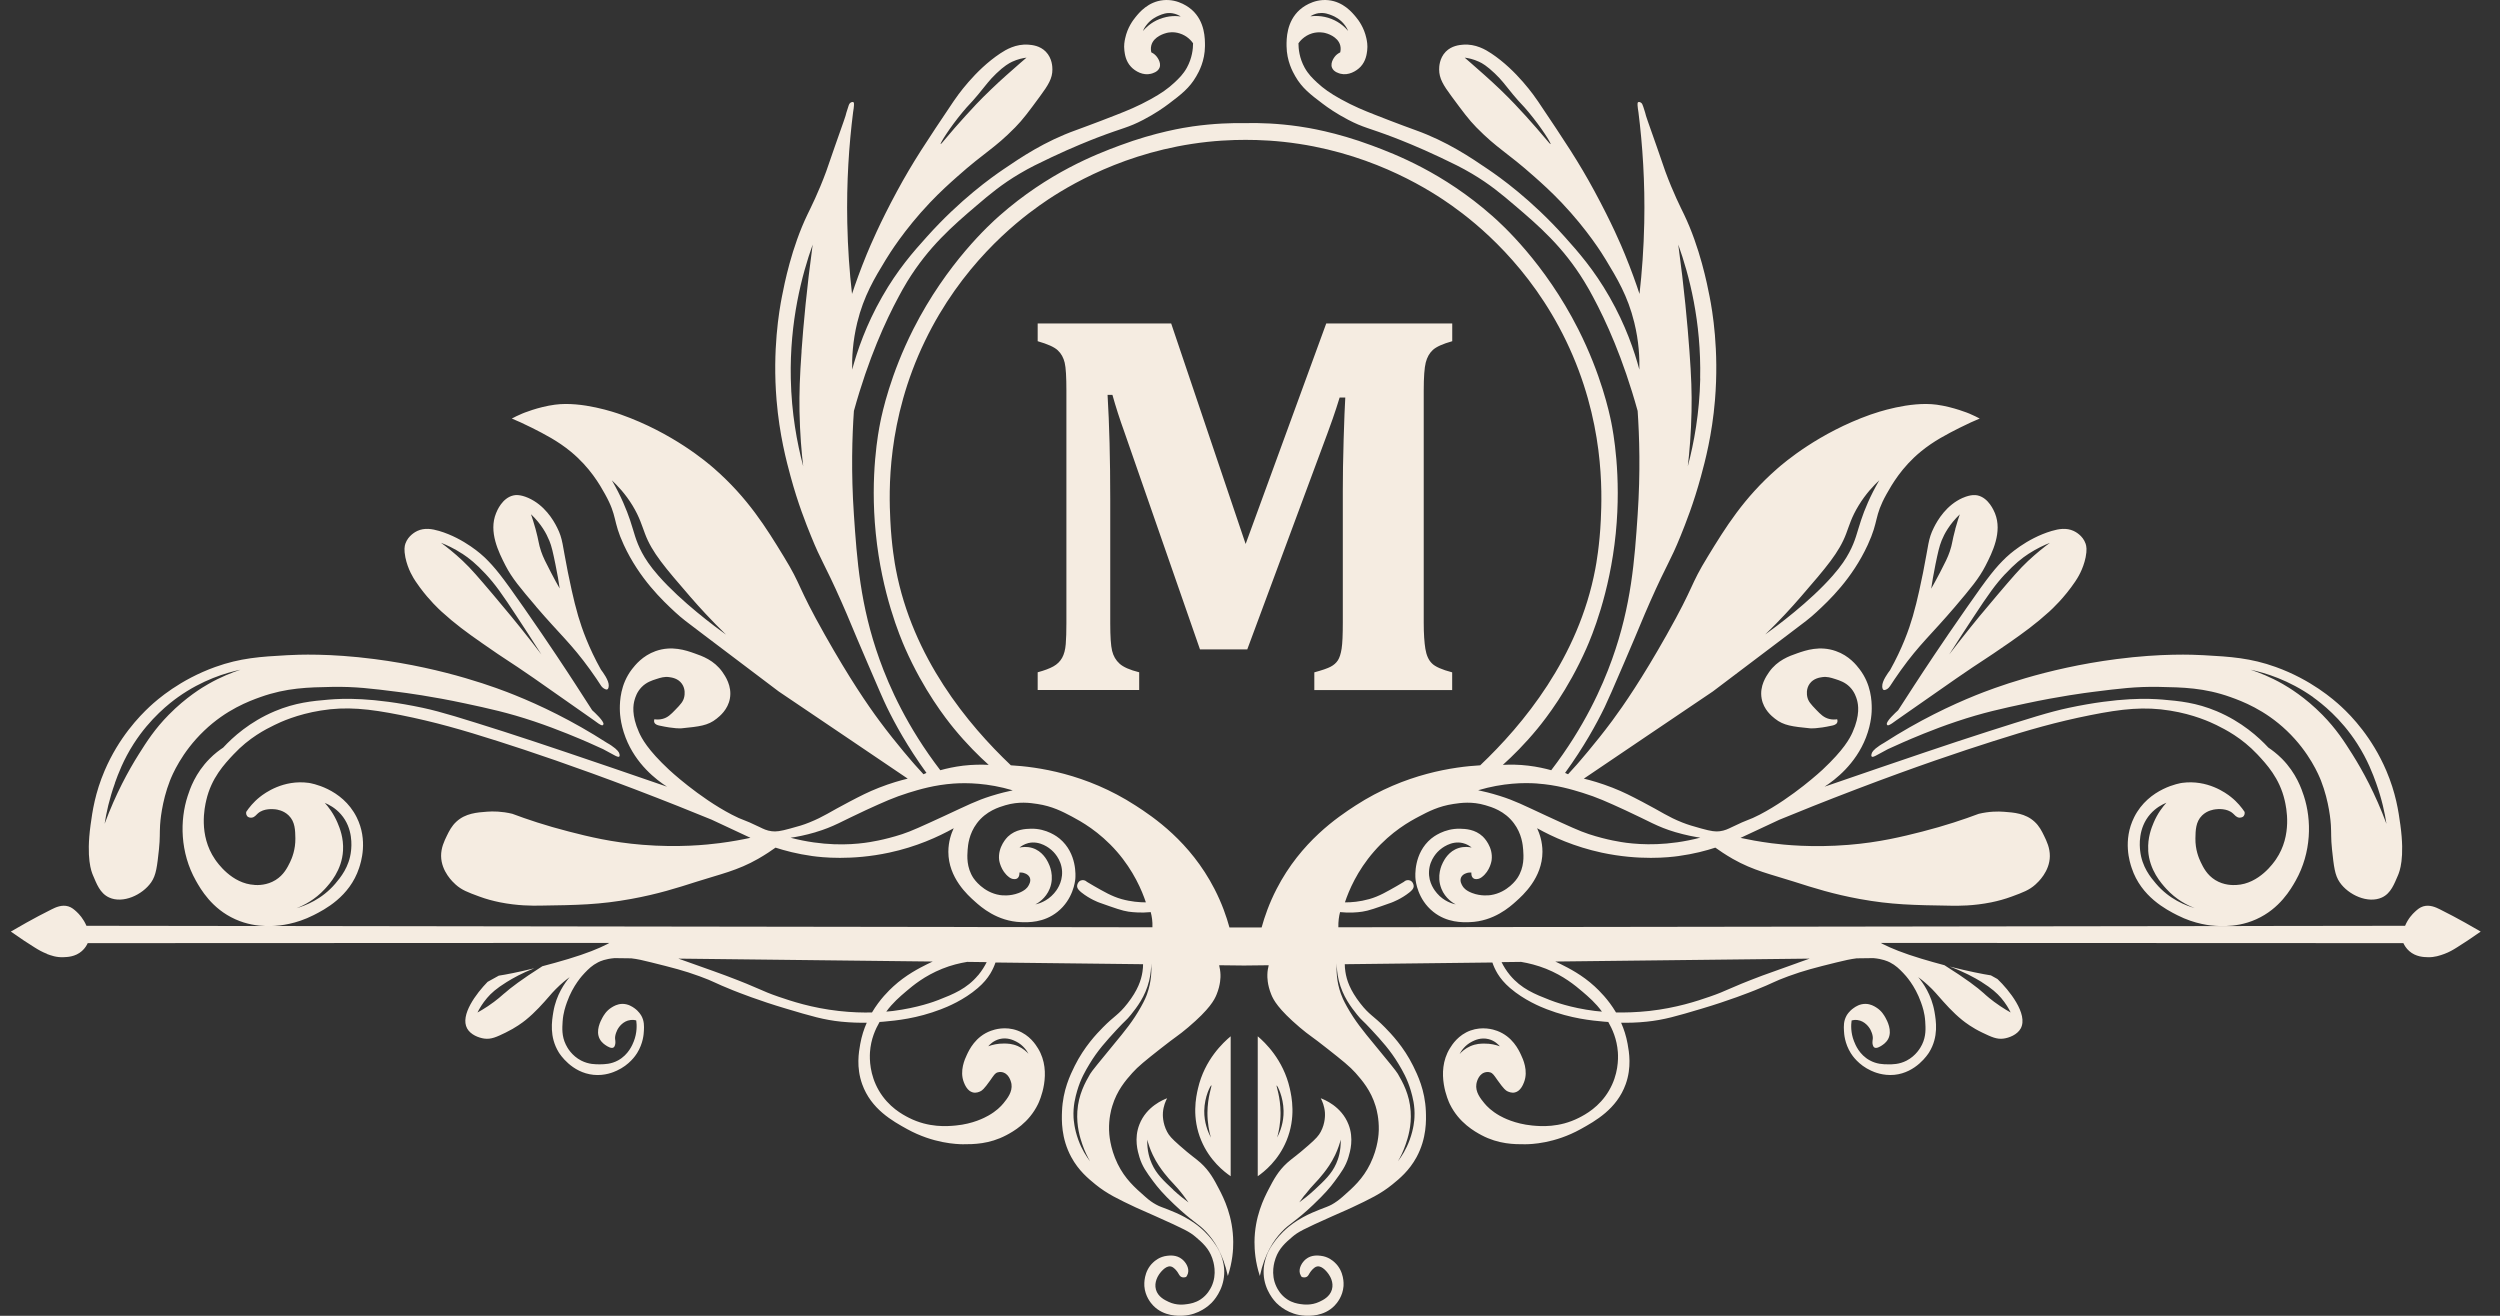 <svg width="114" height="60" viewBox="0 0 114 60" fill="none" xmlns="http://www.w3.org/2000/svg">
<rect x="0" y="0" width="114" height="60" fill="#333333" stroke="none"/>
<path d="M60.571 0.008C61.257 0.079 61.661 0.571 61.834 0.781C61.943 0.91 62.2 1.25 62.306 1.742C62.333 1.871 62.373 2.061 62.343 2.309C62.322 2.471 62.285 2.784 62.041 3.045C61.841 3.255 61.484 3.449 61.135 3.364C61.067 3.347 60.815 3.286 60.737 3.082C60.643 2.828 60.887 2.556 60.907 2.536C60.982 2.458 61.06 2.414 61.114 2.387C61.131 2.312 61.148 2.196 61.114 2.067C61.002 1.654 60.49 1.518 60.415 1.501C60.347 1.487 60.113 1.437 59.831 1.521C59.471 1.63 59.271 1.884 59.21 1.973C59.21 2.22 59.248 2.645 59.492 3.086C59.658 3.384 59.852 3.571 60.059 3.765C60.357 4.043 60.67 4.261 61.135 4.519C61.729 4.848 62.214 5.044 62.699 5.234C63.714 5.635 64.488 5.913 64.546 5.934C65.985 6.449 67.061 7.179 67.865 7.726C68.374 8.072 69.826 9.094 71.353 10.801C71.961 11.48 72.681 12.294 73.391 13.536C74.13 14.826 74.528 16.01 74.755 16.855C74.768 16.329 74.737 15.576 74.523 14.707C74.228 13.495 73.729 12.678 73.224 11.843C73.074 11.591 72.392 10.488 71.208 9.239C70.719 8.727 70.318 8.367 69.962 8.052C68.689 6.918 68.29 6.792 67.322 5.808C66.969 5.448 66.711 5.095 66.191 4.393C65.811 3.88 65.625 3.574 65.625 3.167C65.625 3.061 65.629 2.662 65.927 2.356C66.195 2.085 66.545 2.051 66.718 2.037C67.288 1.993 67.746 2.265 68.001 2.435C69.168 3.208 69.989 4.41 70.132 4.62C71.364 6.456 71.982 7.373 72.715 8.73C73.502 10.186 73.923 11.177 74.093 11.595C74.385 12.307 74.606 12.929 74.762 13.404C74.874 12.403 74.955 11.32 74.978 10.159C75.016 8.299 74.9 6.609 74.714 5.126C74.707 5.082 74.697 5.017 74.686 4.939C74.659 4.712 74.674 4.678 74.697 4.661C74.741 4.631 74.812 4.671 74.819 4.675C74.88 4.709 74.901 4.773 74.935 4.871C74.989 5.034 75.016 5.115 75.019 5.136C75.053 5.302 75.138 5.516 75.549 6.69C75.892 7.671 75.851 7.576 75.939 7.817C76.299 8.795 76.645 9.473 76.791 9.775C77.517 11.286 77.847 12.952 77.959 13.529C78.085 14.171 78.393 15.953 78.203 18.244C78.071 19.836 77.752 21.034 77.561 21.733C77.229 22.955 76.863 23.875 76.639 24.428C76.143 25.653 76.054 25.616 75.243 27.445C74.85 28.334 74.87 28.342 74.056 30.235C73.57 31.365 73.326 31.928 73.17 32.251C72.803 33.005 72.233 34.05 71.367 35.245C71.411 35.265 71.459 35.285 71.503 35.306C71.601 35.204 71.737 35.051 71.9 34.868C71.9 34.865 72.736 33.921 73.513 32.872C74.049 32.149 74.88 30.937 75.993 28.962C77.31 26.627 77.029 26.756 77.881 25.368C78.672 24.075 79.506 22.71 81.047 21.366C81.373 21.081 82.941 19.74 85.297 18.905C85.563 18.813 87.079 18.288 88.314 18.454C89.084 18.559 89.797 18.858 89.797 18.858C89.994 18.943 90.157 19.021 90.275 19.086C90.045 19.181 89.722 19.324 89.346 19.514C88.793 19.795 88.178 20.107 87.584 20.596C86.715 21.312 86.264 22.106 86.026 22.53C85.443 23.579 85.69 23.715 85.171 24.842C84.455 26.396 83.399 27.387 82.832 27.91C82.517 28.202 82.327 28.342 81.499 28.966C80.749 29.533 79.591 30.404 78.105 31.531C77.314 32.064 75.803 33.086 75.013 33.619C74.351 34.071 72.888 35.058 72.223 35.506C72.535 35.581 72.994 35.709 73.533 35.92C74.025 36.113 74.381 36.297 74.887 36.562C75.817 37.047 76.024 37.23 76.71 37.505C76.995 37.617 77.192 37.672 77.578 37.78C78.043 37.909 78.227 37.929 78.42 37.905C78.651 37.875 78.807 37.797 78.974 37.716C79.764 37.329 79.714 37.423 80.243 37.148C81.763 36.358 83.107 35.099 83.107 35.099C84.078 34.189 84.35 33.676 84.478 33.388C84.828 32.604 84.736 32.123 84.679 31.919C84.645 31.8 84.57 31.549 84.353 31.328C84.135 31.108 83.888 31.029 83.688 30.965C83.484 30.9 83.317 30.846 83.097 30.877C82.984 30.894 82.697 30.931 82.52 31.179C82.347 31.42 82.398 31.698 82.408 31.756C82.449 31.98 82.575 32.112 82.822 32.37C83.019 32.574 83.165 32.723 83.413 32.784C83.559 32.821 83.688 32.811 83.776 32.798C83.787 32.832 83.8 32.89 83.776 32.947C83.736 33.042 83.613 33.072 83.549 33.086C82.85 33.241 82.547 33.212 82.544 33.212C81.736 33.13 81.333 33.089 80.936 32.77C80.793 32.658 80.423 32.363 80.331 31.855C80.226 31.277 80.549 30.822 80.671 30.645C81.051 30.106 81.59 29.916 81.953 29.79C82.34 29.654 82.985 29.431 83.715 29.689C84.319 29.899 84.655 30.33 84.798 30.517C85.331 31.216 85.351 31.976 85.351 32.302C85.351 32.417 85.351 32.954 85.086 33.636C84.614 34.847 83.685 35.557 83.199 35.873C83.786 35.669 84.631 35.381 85.649 35.031C88.999 33.884 90.235 33.49 90.652 33.357C92.525 32.76 93.462 32.462 94.331 32.278C96.649 31.786 97.99 31.851 98.611 31.901C99.368 31.966 100.145 32.037 101.082 32.431C102.226 32.913 102.996 33.616 103.438 34.091C103.6 34.199 103.824 34.365 104.059 34.6C104.71 35.258 104.951 35.974 105.057 36.297C105.416 37.4 105.409 38.87 104.68 40.163C104.466 40.54 103.96 41.435 102.888 41.917C102.362 42.155 101.869 42.216 101.499 42.227C104.224 42.223 106.947 42.219 109.672 42.216C109.811 41.887 110.002 41.686 110.124 41.574C110.232 41.476 110.341 41.378 110.5 41.33C110.795 41.242 111.077 41.375 111.254 41.463C112.071 41.867 112.882 42.341 113.12 42.48C112.689 42.786 112.32 43.024 112.045 43.197C111.845 43.323 111.688 43.414 111.461 43.499C111.271 43.567 111.023 43.659 110.707 43.648C110.53 43.645 110.161 43.635 109.859 43.367C109.717 43.242 109.638 43.099 109.594 43.007C101.65 43.004 93.708 43 85.766 42.997C85.795 43.013 85.825 43.032 85.856 43.048C86.233 43.241 86.796 43.47 87.612 43.716C87.986 43.829 88.34 43.927 88.667 44.014C89.671 44.645 90.18 45.038 90.458 45.29C90.533 45.362 90.805 45.609 91.212 45.88C91.405 46.012 91.575 46.107 91.686 46.168C91.602 45.995 91.463 45.754 91.249 45.503C91.062 45.289 90.824 45.069 90.366 44.784V44.781C90.036 44.578 89.55 44.311 88.901 44.073C89.774 44.296 90.438 44.424 90.785 44.477L91.078 44.64C91.085 44.646 91.093 44.653 91.1 44.659C91.592 45.127 92.504 46.242 92.144 46.899C91.985 47.187 91.611 47.327 91.36 47.36C91.052 47.401 90.807 47.286 90.39 47.086C89.935 46.869 89.616 46.626 89.477 46.514C89.039 46.161 88.68 45.747 88.394 45.422C88.317 45.334 88.235 45.239 88.103 45.103C87.851 44.849 87.623 44.669 87.471 44.558C87.678 44.805 88.079 45.351 88.215 46.148C88.283 46.551 88.407 47.276 87.97 47.984C87.913 48.076 87.373 48.914 86.385 49.012C85.862 49.062 85.458 48.886 85.319 48.821C84.746 48.56 84.46 48.127 84.395 48.022C84.118 47.575 84.091 47.152 84.084 46.995C84.074 46.792 84.067 46.564 84.195 46.327C84.212 46.29 84.315 46.113 84.525 45.968C84.614 45.903 84.804 45.774 85.071 45.777C85.299 45.781 85.459 45.88 85.554 45.938C85.805 46.093 85.92 46.306 85.978 46.408C86.052 46.544 86.3 46.998 86.1 47.378C86.008 47.55 85.858 47.642 85.808 47.676C85.729 47.727 85.563 47.828 85.469 47.764C85.398 47.716 85.384 47.591 85.384 47.547C85.38 47.48 85.393 47.432 85.394 47.415C85.437 47.203 85.283 46.937 85.272 46.917C85.237 46.859 85.047 46.558 84.698 46.514C84.587 46.5 84.491 46.516 84.434 46.533C84.406 46.727 84.386 47.087 84.545 47.486C84.606 47.642 84.787 48.096 85.262 48.353C85.577 48.526 85.876 48.533 86.083 48.533C86.283 48.537 86.599 48.54 86.941 48.364C87.371 48.141 87.576 47.775 87.647 47.629C87.834 47.243 87.81 46.889 87.79 46.574C87.766 46.188 87.668 45.904 87.594 45.7C87.319 44.928 86.881 44.466 86.782 44.364C86.609 44.185 86.449 44.022 86.178 43.883C86.066 43.828 85.838 43.727 85.428 43.69L84.661 43.7C84.39 43.734 84.114 43.794 83.744 43.886C82.76 44.13 82.264 44.256 81.548 44.517C80.857 44.77 80.896 44.809 80.031 45.154C79.772 45.256 78.842 45.626 77.598 45.995C76.451 46.337 75.876 46.507 75.089 46.588C74.645 46.635 74.251 46.642 73.922 46.636C74.051 46.924 74.155 47.246 74.22 47.605C74.288 47.984 74.407 48.666 74.132 49.438C73.724 50.577 72.74 51.12 72.082 51.486C70.888 52.15 69.801 52.178 69.543 52.178C69.058 52.181 68.338 52.177 67.558 51.764C67.255 51.601 66.529 51.204 66.111 50.344C66.053 50.224 65.441 48.906 66.111 47.809C66.22 47.632 66.495 47.195 67.055 46.991C67.604 46.795 68.09 46.94 68.264 47.005C68.969 47.263 69.255 47.88 69.356 48.097C69.448 48.29 69.699 48.829 69.495 49.351C69.454 49.456 69.338 49.755 69.081 49.815C68.925 49.852 68.79 49.784 68.742 49.764C68.668 49.73 68.579 49.668 68.291 49.263C68.125 49.029 68.077 48.94 67.951 48.899C67.822 48.859 67.703 48.903 67.676 48.913C67.392 49.022 67.327 49.398 67.323 49.429C67.266 49.791 67.51 50.093 67.686 50.307C67.812 50.459 68.016 50.666 68.379 50.873C68.549 50.968 69.076 51.245 69.862 51.323C70.256 51.361 71.094 51.431 72 50.971C72.285 50.825 72.931 50.485 73.372 49.727C73.796 49.002 73.796 48.297 73.775 47.981C73.731 47.375 73.521 46.924 73.338 46.602C73.27 46.598 73.208 46.591 73.154 46.588C72.577 46.537 71.644 46.448 70.534 46.022C70.249 45.913 69.499 45.605 68.857 45.053C68.596 44.826 68.427 44.621 68.291 44.401C68.179 44.215 68.104 44.042 68.053 43.89L61.322 43.968C61.322 44.066 61.329 44.182 61.35 44.313C61.407 44.696 61.564 45.155 62.028 45.751C62.449 46.296 62.629 46.314 63.158 46.855C63.433 47.137 64.007 47.73 64.441 48.608C64.645 49.022 64.978 49.71 65.019 50.662C65.035 51.076 65.062 51.9 64.598 52.761C64.258 53.387 63.817 53.747 63.491 54.012C62.962 54.442 62.439 54.689 61.655 55.059C61.446 55.16 61.549 55.107 60.763 55.456C59.419 56.056 59.191 56.178 58.933 56.398C58.621 56.663 58.325 56.924 58.166 57.378C58.118 57.515 57.925 58.09 58.203 58.669C58.251 58.771 58.39 59.049 58.698 59.252C58.939 59.411 59.167 59.446 59.296 59.466C59.455 59.489 59.795 59.533 60.158 59.364C60.331 59.283 60.64 59.136 60.735 58.805C60.833 58.467 60.634 58.175 60.586 58.103C60.558 58.062 60.304 57.697 60.057 57.751C59.911 57.782 59.788 57.957 59.754 58.001C59.676 58.109 59.663 58.188 59.578 58.228C59.5 58.265 59.418 58.249 59.357 58.228C59.33 58.191 59.296 58.136 59.275 58.065C59.211 57.815 59.381 57.554 59.547 57.418C59.797 57.215 60.099 57.249 60.219 57.263C60.568 57.3 60.792 57.5 60.86 57.565C61.305 57.971 61.271 58.561 61.265 58.645C61.23 59.11 60.969 59.422 60.857 59.537C60.369 60.041 59.687 60.005 59.5 59.995C58.764 59.958 58.298 59.51 58.199 59.411C58.136 59.344 57.66 58.853 57.623 58.1C57.603 57.727 57.7 57.435 57.741 57.31C57.85 56.988 58.006 56.774 58.132 56.602C58.179 56.537 58.394 56.248 58.76 55.943C58.811 55.902 59.059 55.7 59.425 55.5C59.709 55.344 59.982 55.236 60.185 55.154C60.48 55.036 60.556 55.021 60.731 54.927C60.887 54.839 61.038 54.733 61.221 54.574C61.699 54.154 62.147 53.76 62.483 53.069C62.846 52.328 62.87 51.677 62.873 51.53C62.883 51.012 62.782 50.615 62.727 50.438C62.51 49.723 62.113 49.266 61.815 48.927C61.556 48.635 61.213 48.36 60.538 47.828C59.765 47.215 59.74 47.248 59.269 46.849C58.282 46.009 58.067 45.592 57.969 45.348C57.786 44.898 57.789 44.548 57.792 44.442C57.795 44.28 57.823 44.14 57.853 44.015L56.724 44.028L55.593 44.015C55.623 44.14 55.648 44.283 55.654 44.442C55.658 44.548 55.66 44.898 55.477 45.348C55.379 45.592 55.164 46.013 54.178 46.849C53.707 47.248 53.681 47.218 52.908 47.828C52.233 48.36 51.89 48.635 51.632 48.927C51.33 49.266 50.936 49.72 50.719 50.438C50.664 50.615 50.56 51.012 50.573 51.53C50.577 51.68 50.604 52.331 50.963 53.069C51.299 53.757 51.744 54.151 52.226 54.574C52.405 54.737 52.556 54.839 52.715 54.927C52.891 55.025 52.966 55.036 53.261 55.154C53.464 55.236 53.736 55.344 54.022 55.5C54.387 55.699 54.635 55.898 54.687 55.943C55.053 56.245 55.267 56.537 55.315 56.602C55.44 56.774 55.596 56.988 55.705 57.31C55.746 57.432 55.844 57.727 55.823 58.1C55.786 58.854 55.313 59.345 55.247 59.411C55.147 59.511 54.681 59.958 53.946 59.995C53.758 60.005 53.077 60.041 52.589 59.537C52.477 59.422 52.216 59.109 52.182 58.645C52.178 58.561 52.145 57.968 52.586 57.565C52.654 57.5 52.878 57.3 53.227 57.263C53.346 57.249 53.648 57.215 53.899 57.418C54.069 57.553 54.239 57.815 54.171 58.065C54.151 58.136 54.116 58.191 54.089 58.228C54.028 58.249 53.943 58.265 53.869 58.228C53.785 58.188 53.767 58.109 53.692 58.001C53.658 57.956 53.535 57.781 53.39 57.751C53.142 57.698 52.888 58.066 52.86 58.103C52.812 58.176 52.617 58.468 52.711 58.805C52.803 59.136 53.115 59.283 53.288 59.364C53.651 59.537 53.99 59.49 54.15 59.466C54.279 59.446 54.507 59.411 54.748 59.252C55.056 59.049 55.192 58.771 55.243 58.669C55.518 58.09 55.328 57.517 55.28 57.378C55.121 56.92 54.826 56.663 54.514 56.398C54.256 56.178 54.028 56.056 52.685 55.456C51.898 55.104 52.001 55.157 51.791 55.059C51.008 54.689 50.484 54.442 49.955 54.012C49.629 53.744 49.188 53.388 48.849 52.761C48.384 51.9 48.411 51.076 48.428 50.662C48.468 49.707 48.801 49.022 49.005 48.608C49.442 47.728 50.013 47.134 50.288 46.855C50.817 46.314 50.994 46.296 51.418 45.751C51.883 45.155 52.039 44.696 52.097 44.313C52.117 44.182 52.124 44.066 52.124 43.968L45.394 43.89C45.343 44.042 45.268 44.215 45.156 44.401C45.02 44.621 44.85 44.829 44.589 45.053C43.951 45.605 43.197 45.913 42.912 46.022C41.803 46.448 40.869 46.537 40.292 46.588C40.238 46.591 40.173 46.595 40.108 46.602C39.925 46.923 39.712 47.375 39.671 47.981C39.651 48.297 39.655 49.002 40.075 49.727C40.52 50.489 41.161 50.825 41.446 50.971C42.352 51.431 43.193 51.361 43.584 51.323C44.37 51.249 44.897 50.968 45.067 50.873C45.433 50.667 45.634 50.459 45.76 50.307C45.933 50.093 46.177 49.791 46.123 49.429C46.116 49.398 46.055 49.022 45.77 48.913C45.743 48.899 45.623 48.859 45.495 48.899C45.37 48.937 45.322 49.026 45.156 49.263C44.868 49.669 44.779 49.73 44.704 49.764C44.656 49.788 44.52 49.852 44.365 49.815C44.111 49.754 43.992 49.456 43.951 49.351C43.748 48.833 43.998 48.291 44.09 48.097C44.192 47.88 44.477 47.263 45.183 47.005C45.356 46.941 45.842 46.791 46.392 46.991C46.951 47.195 47.226 47.632 47.335 47.809C48.006 48.907 47.393 50.225 47.335 50.344C46.917 51.208 46.191 51.604 45.889 51.764C45.108 52.177 44.389 52.178 43.903 52.178C43.644 52.174 42.561 52.147 41.364 51.486C40.702 51.12 39.722 50.577 39.315 49.438C39.04 48.666 39.159 47.984 39.227 47.605C39.291 47.249 39.396 46.923 39.524 46.636C39.196 46.642 38.801 46.632 38.357 46.588C37.57 46.507 36.996 46.337 35.849 45.995C34.6 45.626 33.673 45.256 33.415 45.154C32.55 44.809 32.594 44.771 31.898 44.517C31.183 44.256 30.69 44.133 29.702 43.886C29.333 43.791 29.057 43.731 28.786 43.7L28.019 43.69C27.608 43.727 27.381 43.825 27.269 43.883C26.997 44.022 26.837 44.185 26.664 44.364C26.564 44.468 26.128 44.929 25.854 45.7C25.782 45.904 25.683 46.185 25.656 46.574C25.636 46.889 25.612 47.243 25.799 47.629C25.867 47.775 26.075 48.144 26.505 48.364C26.851 48.54 27.163 48.533 27.363 48.533C27.57 48.53 27.869 48.526 28.185 48.353C28.659 48.093 28.84 47.64 28.901 47.486C29.057 47.087 29.04 46.727 29.013 46.533C28.952 46.513 28.86 46.5 28.748 46.514C28.399 46.555 28.209 46.859 28.175 46.917C28.161 46.941 28.013 47.205 28.053 47.415C28.056 47.432 28.066 47.483 28.062 47.547C28.059 47.591 28.049 47.716 27.977 47.764C27.882 47.827 27.717 47.727 27.639 47.676C27.588 47.642 27.438 47.55 27.347 47.378C27.147 46.999 27.394 46.548 27.469 46.408C27.526 46.307 27.642 46.093 27.893 45.938C27.988 45.88 28.151 45.781 28.375 45.777C28.643 45.774 28.834 45.907 28.922 45.968C29.132 46.113 29.23 46.293 29.251 46.327C29.38 46.564 29.372 46.792 29.362 46.995C29.355 47.155 29.328 47.575 29.051 48.022C28.985 48.128 28.699 48.561 28.127 48.821C27.987 48.886 27.583 49.066 27.061 49.012C26.068 48.91 25.531 48.073 25.477 47.984C25.043 47.276 25.165 46.548 25.232 46.148C25.365 45.352 25.765 44.809 25.976 44.558C25.823 44.669 25.595 44.85 25.344 45.103C25.212 45.235 25.13 45.331 25.052 45.422C24.77 45.747 24.407 46.161 23.97 46.514C23.83 46.626 23.511 46.866 23.057 47.086C22.64 47.289 22.398 47.401 22.086 47.36C21.835 47.326 21.461 47.187 21.302 46.899C20.965 46.29 21.729 45.291 22.234 44.773L22.745 44.49C23.056 44.443 23.621 44.335 24.362 44.153C23.811 44.369 23.39 44.603 23.094 44.788C22.636 45.073 22.394 45.29 22.211 45.507C21.998 45.757 21.858 45.998 21.773 46.171C21.885 46.11 22.055 46.011 22.248 45.883C22.654 45.612 22.923 45.362 23.002 45.293V45.296C23.278 45.05 23.773 44.67 24.732 44.06C25.096 43.965 25.494 43.856 25.918 43.728C26.733 43.483 27.297 43.254 27.674 43.06C27.713 43.04 27.75 43.017 27.786 42.997C19.857 43 11.929 43.004 4 43.007C3.956 43.102 3.878 43.242 3.735 43.367C3.433 43.635 3.063 43.642 2.887 43.648C2.571 43.662 2.326 43.57 2.133 43.499H2.153C1.929 43.414 1.77 43.323 1.569 43.197C1.291 43.024 0.925 42.786 0.494 42.48C0.732 42.341 1.543 41.867 2.36 41.463C2.537 41.375 2.819 41.242 3.114 41.33C3.273 41.377 3.382 41.476 3.49 41.574C3.612 41.686 3.8 41.89 3.942 42.216C6.668 42.219 9.39 42.223 12.115 42.227C11.749 42.216 11.253 42.155 10.727 41.917C9.654 41.435 9.148 40.54 8.935 40.163C8.205 38.87 8.198 37.4 8.558 36.297C8.663 35.974 8.904 35.258 9.556 34.6C9.786 34.365 10.014 34.199 10.177 34.091C10.615 33.616 11.388 32.913 12.532 32.431C13.469 32.037 14.246 31.966 15.003 31.901C15.624 31.851 16.965 31.786 19.283 32.278C20.152 32.465 21.089 32.764 22.962 33.357C23.376 33.49 24.615 33.887 27.965 35.031C28.983 35.377 29.828 35.669 30.415 35.873C29.93 35.561 28.997 34.851 28.528 33.636C28.264 32.954 28.264 32.414 28.264 32.302C28.267 31.976 28.284 31.215 28.816 30.517C28.962 30.33 29.299 29.902 29.899 29.689C30.633 29.43 31.278 29.654 31.661 29.79C32.024 29.916 32.564 30.106 32.944 30.645C33.066 30.822 33.388 31.281 33.283 31.855C33.191 32.36 32.821 32.658 32.679 32.77C32.282 33.093 31.878 33.13 31.07 33.212C31.063 33.213 30.763 33.24 30.065 33.086C30.001 33.072 29.88 33.042 29.839 32.947C29.815 32.893 29.829 32.832 29.839 32.798C29.924 32.811 30.056 32.821 30.201 32.784C30.445 32.727 30.595 32.574 30.792 32.37C31.04 32.116 31.165 31.983 31.206 31.756C31.216 31.702 31.267 31.42 31.094 31.179C30.918 30.931 30.633 30.894 30.518 30.877C30.297 30.846 30.13 30.9 29.927 30.965C29.727 31.029 29.479 31.108 29.262 31.328C29.044 31.549 28.97 31.8 28.936 31.919C28.878 32.123 28.787 32.604 29.136 33.388C29.265 33.676 29.536 34.193 30.507 35.099C30.507 35.099 31.851 36.358 33.371 37.148C33.901 37.427 33.85 37.329 34.641 37.716C34.807 37.797 34.964 37.878 35.194 37.905C35.388 37.929 35.571 37.909 36.036 37.78C36.426 37.675 36.619 37.62 36.904 37.505C37.59 37.227 37.798 37.047 38.727 36.562C39.233 36.297 39.589 36.113 40.081 35.92C40.617 35.709 41.079 35.581 41.392 35.506C40.73 35.054 39.267 34.067 38.602 33.619C37.814 33.086 36.301 32.064 35.51 31.531C34.023 30.405 32.866 29.533 32.116 28.966C31.288 28.341 31.098 28.202 30.782 27.91C30.215 27.384 29.16 26.393 28.443 24.842C27.924 23.718 28.172 23.579 27.588 22.53C27.354 22.106 26.899 21.312 26.03 20.596C25.436 20.107 24.818 19.792 24.269 19.514C23.892 19.324 23.57 19.181 23.339 19.086C23.458 19.021 23.621 18.94 23.817 18.858C23.817 18.858 24.53 18.556 25.301 18.454C26.536 18.288 28.054 18.81 28.318 18.905C30.674 19.74 32.242 21.081 32.567 21.366C34.105 22.71 34.943 24.075 35.733 25.368C36.585 26.756 36.304 26.627 37.621 28.962C38.734 30.934 39.565 32.149 40.102 32.872C40.879 33.924 41.714 34.868 41.714 34.868C41.877 35.051 42.016 35.2 42.111 35.306C42.155 35.285 42.203 35.265 42.247 35.245C41.382 34.05 40.811 33.005 40.444 32.251C40.288 31.932 40.044 31.365 39.559 30.235C38.744 28.342 38.765 28.334 38.371 27.445C37.56 25.616 37.471 25.653 36.976 24.428C36.752 23.878 36.385 22.958 36.053 21.733C35.863 21.034 35.544 19.836 35.411 18.244C35.221 15.953 35.53 14.171 35.655 13.529C35.767 12.952 36.094 11.286 36.823 9.775C36.966 9.477 37.315 8.795 37.675 7.817C37.763 7.576 37.723 7.671 38.065 6.69C38.476 5.516 38.561 5.302 38.595 5.136C38.598 5.115 38.626 5.034 38.68 4.871C38.71 4.773 38.734 4.709 38.795 4.675C38.802 4.671 38.876 4.631 38.917 4.661C38.941 4.678 38.955 4.712 38.928 4.939C38.918 5.017 38.907 5.082 38.9 5.126C38.714 6.606 38.598 8.296 38.636 10.159C38.66 11.32 38.737 12.406 38.852 13.404C39.009 12.929 39.23 12.307 39.522 11.595C39.695 11.181 40.112 10.186 40.899 8.73C41.633 7.373 42.25 6.456 43.482 4.62C43.625 4.41 44.446 3.208 45.613 2.435C45.868 2.265 46.326 1.993 46.897 2.037C47.07 2.051 47.419 2.082 47.688 2.356C47.986 2.662 47.989 3.061 47.989 3.167C47.993 3.574 47.8 3.88 47.423 4.393C46.907 5.095 46.646 5.448 46.293 5.808C45.326 6.792 44.925 6.918 43.652 8.052C43.296 8.367 42.895 8.727 42.406 9.239C41.222 10.488 40.543 11.595 40.391 11.843C39.885 12.674 39.386 13.495 39.091 14.707C38.88 15.576 38.846 16.329 38.859 16.855C39.087 16.007 39.487 14.826 40.224 13.536C40.933 12.29 41.653 11.476 42.261 10.801C43.788 9.094 45.24 8.072 45.749 7.726C46.553 7.179 47.63 6.449 49.068 5.934C49.123 5.91 49.9 5.635 50.915 5.234C51.4 5.044 51.886 4.848 52.48 4.519C52.944 4.261 53.257 4.046 53.556 3.765C53.763 3.571 53.956 3.384 54.122 3.086C54.363 2.645 54.404 2.22 54.404 1.973C54.343 1.884 54.146 1.63 53.783 1.521C53.502 1.433 53.267 1.484 53.199 1.501C53.124 1.521 52.609 1.654 52.5 2.067C52.466 2.196 52.483 2.312 52.5 2.387C52.554 2.41 52.632 2.458 52.707 2.536C52.727 2.556 52.971 2.828 52.877 3.082C52.799 3.286 52.547 3.347 52.48 3.364C52.13 3.452 51.773 3.259 51.573 3.045C51.329 2.784 51.292 2.468 51.272 2.309C51.241 2.061 51.281 1.871 51.309 1.742C51.414 1.25 51.672 0.914 51.78 0.781C51.953 0.567 52.358 0.076 53.043 0.008C53.756 -0.063 54.265 0.375 54.343 0.442C54.957 0.985 54.947 1.779 54.947 2.102C54.941 2.784 54.669 3.276 54.55 3.479C54.244 4.012 53.861 4.305 53.305 4.726C53.06 4.912 52.676 5.18 52.137 5.462C51.428 5.832 51.23 5.818 50.043 6.272C49.761 6.381 48.933 6.704 47.932 7.179C47.368 7.447 46.975 7.634 46.5 7.916C45.679 8.401 45.135 8.859 44.538 9.368C43.438 10.305 42.345 11.252 41.371 12.837C41.202 13.115 41.09 13.322 40.975 13.536C40.387 14.629 39.606 16.326 38.938 18.739C38.859 19.887 38.805 21.519 38.938 23.471C39.077 25.514 39.22 27.598 40.105 30.068C40.553 31.317 41.364 33.147 42.878 35.122C43.173 35.041 43.523 34.963 43.917 34.915C44.358 34.864 44.752 34.861 45.084 34.878C44.646 34.484 44.086 33.935 43.499 33.219C43.129 32.767 42.121 31.484 41.273 29.56C41.045 29.037 40.21 27.072 39.935 24.319C39.667 21.669 40.058 19.669 40.143 19.248C40.231 18.81 40.601 17.076 41.649 15.006C43.173 11.999 45.142 10.22 45.573 9.84C47.81 7.868 49.992 7.03 51.062 6.633C52.707 6.019 54.01 5.818 54.384 5.764C55.348 5.628 56.176 5.604 56.808 5.614C57.439 5.601 58.267 5.625 59.23 5.764C59.604 5.818 60.908 6.018 62.554 6.633C63.623 7.03 65.805 7.868 68.041 9.84C68.472 10.217 70.441 11.995 71.965 15.006C73.013 17.076 73.383 18.809 73.472 19.248C73.556 19.666 73.943 21.669 73.679 24.319C73.404 27.072 72.573 29.037 72.342 29.56C71.493 31.484 70.485 32.767 70.115 33.219C69.528 33.935 68.968 34.484 68.53 34.878C68.859 34.861 69.256 34.861 69.697 34.915C70.094 34.963 70.444 35.041 70.736 35.122C72.25 33.144 73.061 31.317 73.509 30.068C74.394 27.601 74.538 25.517 74.677 23.471C74.809 21.519 74.755 19.89 74.677 18.739C74.008 16.326 73.228 14.629 72.641 13.536C72.525 13.319 72.413 13.112 72.243 12.837C71.272 11.252 70.176 10.305 69.076 9.368C68.479 8.859 67.936 8.401 67.115 7.916C66.64 7.634 66.246 7.447 65.683 7.179C64.681 6.704 63.853 6.381 63.571 6.272C62.384 5.818 62.187 5.832 61.477 5.462C60.938 5.18 60.554 4.912 60.31 4.726C59.753 4.305 59.37 4.012 59.065 3.479C58.946 3.272 58.674 2.78 58.667 2.102C58.664 1.779 58.661 0.985 59.272 0.442C59.346 0.375 59.858 -0.063 60.571 0.008ZM53.221 50.081C53.153 50.207 53.054 50.431 53.03 50.724C53.023 50.816 53.004 51.203 53.221 51.611C53.316 51.788 53.424 51.914 53.787 52.233C54.32 52.706 54.51 52.812 54.748 53.026L54.745 53.023C55.159 53.4 55.363 53.788 55.594 54.233C55.804 54.635 56.228 55.478 56.235 56.635C56.239 56.995 56.201 57.543 55.99 58.185C55.77 57.162 55.356 56.553 55.01 56.183C54.626 55.768 54.419 55.75 53.54 54.917C53.048 54.451 52.793 54.148 52.579 53.859C52.281 53.455 52.084 53.183 51.958 52.765C51.883 52.513 51.703 51.918 51.958 51.272C52.281 50.445 53.071 50.136 53.221 50.081ZM60.226 50.081C60.375 50.135 61.167 50.444 61.49 51.27C61.745 51.916 61.565 52.512 61.49 52.764C61.364 53.182 61.167 53.451 60.868 53.858C60.657 54.147 60.399 54.446 59.906 54.915L59.903 54.919C59.027 55.752 58.819 55.769 58.432 56.184C58.085 56.554 57.67 57.163 57.449 58.185C57.239 57.543 57.205 56.996 57.205 56.636C57.212 55.477 57.639 54.637 57.847 54.235C58.078 53.79 58.282 53.403 58.696 53.025C58.934 52.811 59.121 52.705 59.658 52.232C60.022 51.913 60.13 51.787 60.226 51.61C60.443 51.203 60.423 50.816 60.416 50.724C60.392 50.431 60.294 50.207 60.226 50.081ZM52.315 51.969C52.301 52.482 52.426 52.849 52.522 53.063C52.732 53.536 53.051 53.832 53.502 54.254L53.499 54.258C53.777 54.513 54.025 54.706 54.198 54.832C54.151 54.761 54.069 54.649 53.964 54.513C53.567 53.992 53.414 53.914 53.088 53.492C52.942 53.302 52.749 53.046 52.569 52.669C52.437 52.394 52.362 52.146 52.315 51.969ZM61.137 51.968C61.089 52.148 61.014 52.393 60.882 52.668C60.702 53.045 60.508 53.304 60.362 53.491C60.036 53.913 59.886 53.991 59.485 54.511L59.481 54.507C59.38 54.639 59.298 54.756 59.247 54.827C59.42 54.701 59.669 54.51 59.947 54.252C60.399 53.83 60.719 53.535 60.93 53.062C61.025 52.852 61.15 52.481 61.137 51.968ZM56.119 53.636C55.819 53.432 55.162 52.922 54.779 52.012C54.335 50.958 54.538 50.02 54.628 49.633C54.931 48.315 55.792 47.527 56.119 47.255V53.636ZM57.353 47.255C57.674 47.527 58.517 48.315 58.815 49.633C58.902 50.02 59.101 50.958 58.666 52.012C58.292 52.922 57.647 53.432 57.353 53.636V47.255ZM52.494 43.927C52.494 44.113 52.481 44.398 52.399 44.727C52.223 45.448 51.836 45.937 51.574 46.266C51.344 46.553 51.347 46.494 50.909 46.968C50.455 47.462 50.054 47.897 49.681 48.52C49.501 48.819 49.277 49.195 49.117 49.747C49.039 50.022 48.927 50.426 48.954 50.961C48.961 51.057 48.985 51.47 49.171 51.977C49.33 52.418 49.544 52.743 49.707 52.957C49.599 52.767 49.46 52.499 49.348 52.164C49.259 51.903 49.083 51.357 49.127 50.676C49.178 49.907 49.487 49.357 49.711 48.971C49.786 48.842 50.119 48.438 50.776 47.639C51.302 47.002 51.666 46.563 52.032 45.906C52.191 45.622 52.26 45.459 52.31 45.316L52.308 45.32C52.508 44.761 52.518 44.256 52.494 43.927ZM60.956 43.92C60.936 44.249 60.942 44.755 61.143 45.313C61.194 45.456 61.262 45.619 61.421 45.903C61.787 46.557 62.151 46.999 62.677 47.636C63.335 48.435 63.667 48.839 63.742 48.968C63.966 49.354 64.275 49.904 64.326 50.673C64.374 51.354 64.194 51.9 64.106 52.161C63.993 52.496 63.858 52.764 63.746 52.954C63.909 52.741 64.123 52.415 64.282 51.975C64.469 51.467 64.496 51.053 64.499 50.957C64.529 50.422 64.414 50.019 64.336 49.744C64.176 49.195 63.952 48.815 63.773 48.517C63.399 47.893 63.002 47.459 62.544 46.964C62.107 46.49 62.109 46.55 61.879 46.263L61.876 46.259C61.615 45.93 61.231 45.441 61.051 44.72C60.969 44.388 60.956 44.106 60.956 43.92ZM55.237 49.49C55.206 49.485 54.924 50.001 54.914 50.652C54.907 51.182 55.079 51.611 55.217 51.876C55.141 51.611 55.059 51.22 55.059 50.748C55.062 50.018 55.27 49.509 55.241 49.494L55.237 49.49ZM58.214 49.497C58.184 49.506 58.393 50.018 58.393 50.751C58.393 51.223 58.312 51.608 58.238 51.873C58.376 51.604 58.541 51.183 58.531 50.659C58.521 50.007 58.244 49.487 58.214 49.497ZM67.883 47.385C67.53 47.294 67.241 47.438 67.126 47.496C66.787 47.666 66.62 47.944 66.562 48.056H66.566C66.651 47.961 66.808 47.811 67.048 47.706C67.302 47.594 67.524 47.588 67.68 47.588C67.968 47.584 68.212 47.645 68.395 47.713C68.327 47.635 68.16 47.456 67.883 47.385ZM46.334 47.493C46.218 47.435 45.93 47.29 45.577 47.381C45.299 47.456 45.129 47.632 45.065 47.71C45.248 47.642 45.492 47.582 45.78 47.585H45.784C45.94 47.585 46.161 47.592 46.415 47.703C46.653 47.808 46.813 47.958 46.898 48.053C46.84 47.941 46.673 47.663 46.334 47.493ZM31.477 43.906C32.397 44.231 32.855 44.398 33.1 44.489C34.712 45.096 34.658 45.161 35.496 45.449C36.083 45.649 37.007 45.961 38.249 46.1C38.836 46.167 39.352 46.178 39.766 46.168H39.763C40.118 45.566 40.536 45.165 40.736 44.981C41.309 44.456 41.911 44.15 42.284 43.964C42.369 43.92 42.451 43.883 42.532 43.846L30.935 43.713C31.094 43.77 31.271 43.832 31.477 43.906ZM70.921 43.846C71.002 43.883 71.084 43.923 71.169 43.964C71.542 44.15 72.147 44.456 72.717 44.981C72.917 45.168 73.334 45.565 73.69 46.168C74.104 46.175 74.621 46.164 75.208 46.1C76.446 45.961 77.37 45.653 77.961 45.449C78.799 45.161 78.745 45.096 80.356 44.489C80.601 44.398 81.064 44.235 81.98 43.906H81.976C82.182 43.832 82.359 43.767 82.519 43.713L70.921 43.846ZM44.101 43.862C43.755 43.92 43.37 44.012 42.967 44.175C42.159 44.5 41.639 44.934 41.32 45.205C41.019 45.462 40.706 45.73 40.414 46.13C40.549 46.12 40.655 46.106 40.72 46.1C41.848 45.957 42.623 45.666 42.794 45.598C43.472 45.334 44.087 45.086 44.602 44.47H44.606C44.779 44.26 44.902 44.056 44.993 43.873L44.101 43.862ZM68.471 43.873C68.562 44.056 68.685 44.263 68.857 44.47C69.37 45.086 69.988 45.334 70.666 45.598C70.836 45.665 71.61 45.961 72.74 46.1H72.744C72.808 46.106 72.914 46.116 73.049 46.13C72.757 45.73 72.445 45.463 72.143 45.205C71.824 44.934 71.304 44.5 70.497 44.175C70.093 44.016 69.709 43.92 69.363 43.862L68.471 43.873ZM56.797 6.378C56.186 6.378 55.341 6.409 54.35 6.562C50.769 7.111 48.282 8.741 47.386 9.379C46.259 10.18 43.832 12.125 42.183 15.539C40.425 19.17 40.537 22.432 40.598 23.708C40.652 24.869 40.808 25.732 40.849 25.945C41.612 29.998 44.148 33.049 46.096 34.898C47.267 34.966 49.513 35.262 51.78 36.731C52.585 37.251 54.269 38.374 55.382 40.539C55.718 41.191 55.928 41.799 56.063 42.291H57.53C57.666 41.799 57.876 41.191 58.212 40.539C59.325 38.374 61.009 37.254 61.813 36.731C64.081 35.262 66.327 34.966 67.498 34.898C69.446 33.049 71.981 29.998 72.745 25.945C72.786 25.732 72.943 24.869 72.997 23.708C73.055 22.432 73.166 19.174 71.411 15.539C69.762 12.122 67.336 10.18 66.209 9.379C65.313 8.741 62.821 7.108 59.244 6.562C58.253 6.409 57.408 6.378 56.797 6.378ZM18.269 32.607C16.809 32.316 15.797 32.21 14.63 32.4C13.547 32.574 12.793 32.923 12.519 33.059C12.108 33.259 11.368 33.633 10.652 34.397C10.232 34.844 9.64 35.475 9.406 36.49C9.335 36.796 9.043 38.072 9.804 39.185C9.903 39.329 10.568 40.301 11.612 40.352L11.605 40.356C11.755 40.363 12.166 40.377 12.566 40.129C12.943 39.895 13.106 39.558 13.225 39.317C13.313 39.137 13.476 38.744 13.469 38.225C13.462 37.865 13.459 37.472 13.167 37.187C12.929 36.952 12.631 36.914 12.546 36.904C12.461 36.898 12.03 36.847 11.755 37.095C11.674 37.169 11.602 37.274 11.474 37.284C11.453 37.288 11.335 37.298 11.267 37.21C11.206 37.132 11.226 37.033 11.229 37.02C11.355 36.833 11.552 36.578 11.851 36.341C12.082 36.157 12.926 35.543 14.076 35.699C14.147 35.709 15.594 35.931 16.263 37.265C16.792 38.32 16.456 39.334 16.374 39.582C15.943 40.892 14.796 41.479 14.301 41.73C13.48 42.148 12.754 42.206 12.529 42.22C12.482 42.223 12.42 42.227 12.352 42.227C25.752 42.247 39.151 42.264 52.551 42.284C52.561 42.016 52.524 41.779 52.473 41.592C52.052 41.633 51.703 41.605 51.455 41.571C51.184 41.534 50.83 41.408 50.124 41.157C50.097 41.149 49.689 40.996 49.313 40.695C49.218 40.617 49.109 40.519 49.116 40.394C49.123 40.309 49.171 40.194 49.286 40.149C49.381 40.112 49.493 40.139 49.567 40.214C49.639 40.261 49.751 40.325 49.887 40.403C50.318 40.648 50.695 40.873 51.14 40.998C51.577 41.12 51.964 41.147 52.252 41.148C52.069 40.601 51.696 39.715 50.933 38.836C50.121 37.906 49.282 37.451 48.875 37.233C48.447 37.006 47.976 36.762 47.301 36.66C46.965 36.609 46.459 36.538 45.848 36.718C45.556 36.806 44.972 36.976 44.548 37.539C44.185 38.024 44.141 38.53 44.124 38.747C44.104 39.042 44.066 39.549 44.389 40.041C44.421 40.088 44.835 40.696 45.597 40.815C45.668 40.825 46.041 40.879 46.455 40.72C46.75 40.604 46.849 40.468 46.88 40.417C46.917 40.359 47.029 40.183 46.958 40.017C46.883 39.847 46.669 39.8 46.625 39.793C46.568 39.783 46.52 39.786 46.486 39.789C46.486 39.796 46.503 39.976 46.388 40.054C46.337 40.088 46.282 40.088 46.255 40.088C46.14 40.091 46.052 40.027 46.015 40C45.628 39.712 45.562 39.226 45.562 39.226C45.485 38.616 45.928 38.182 45.96 38.15C46.319 37.811 46.76 37.797 46.998 37.79C47.73 37.766 48.239 38.175 48.318 38.241C49.123 38.91 49.045 39.959 49.035 40.071C49.025 40.187 48.936 41.008 48.224 41.578C47.593 42.084 46.884 42.06 46.565 42.05C45.468 42.013 44.732 41.358 44.453 41.106C44.131 40.821 43.245 40.027 43.245 38.843C43.245 38.374 43.381 38.001 43.489 37.767C42.77 38.167 41.782 38.615 40.547 38.88C38.826 39.25 37.458 39.094 37.04 39.036C36.348 38.941 35.775 38.785 35.364 38.652C35.184 38.781 34.916 38.964 34.573 39.161C33.63 39.701 32.822 39.868 31.783 40.2C30.87 40.492 29.994 40.771 28.786 40.991C27.34 41.256 26.322 41.272 24.639 41.296C24.265 41.303 23.603 41.306 22.792 41.144C22.477 41.079 22.168 40.998 21.849 40.879C21.333 40.689 21.055 40.587 20.773 40.332C20.661 40.23 20.125 39.745 20.114 39.036C20.111 38.656 20.257 38.357 20.379 38.105C20.484 37.892 20.593 37.668 20.814 37.465C21.227 37.085 21.754 37.047 22.209 37.013C22.477 36.992 22.878 36.993 23.359 37.108C24.018 37.356 24.894 37.651 25.942 37.919C26.838 38.15 27.884 38.408 29.299 38.523C30.942 38.656 32.224 38.523 32.805 38.448C33.382 38.374 33.863 38.282 34.22 38.204L32.448 37.376C31.583 37.02 30.374 36.535 28.922 35.981C26.19 34.943 24.15 34.258 22.701 33.796C21.082 33.28 19.813 32.916 18.269 32.607ZM98.957 32.404C97.79 32.214 96.782 32.319 95.319 32.611C93.775 32.92 92.502 33.283 90.887 33.799C89.438 34.26 87.397 34.942 84.665 35.984C83.212 36.538 82.004 37.023 81.139 37.38L79.367 38.208C79.727 38.286 80.209 38.377 80.782 38.452C81.363 38.527 82.645 38.659 84.288 38.526C85.703 38.411 86.749 38.15 87.645 37.923C88.694 37.655 89.569 37.359 90.228 37.111C90.71 36.996 91.111 36.996 91.379 37.017C91.834 37.05 92.359 37.088 92.773 37.468C92.994 37.671 93.103 37.895 93.208 38.109C93.33 38.361 93.476 38.663 93.473 39.039C93.466 39.748 92.927 40.234 92.814 40.336C92.529 40.59 92.254 40.692 91.738 40.882C91.416 41.001 91.111 41.083 90.795 41.148C89.984 41.31 89.322 41.307 88.948 41.3C87.265 41.273 86.25 41.259 84.801 40.994C83.593 40.773 82.717 40.495 81.804 40.203C80.766 39.871 79.961 39.704 79.015 39.165C78.672 38.968 78.403 38.784 78.224 38.655L78.217 38.652C77.806 38.788 77.236 38.941 76.54 39.036C76.123 39.094 74.758 39.25 73.034 38.88C71.799 38.612 70.808 38.167 70.092 37.767C70.2 38.001 70.336 38.375 70.336 38.843C70.332 40.031 69.446 40.821 69.127 41.106C68.848 41.358 68.116 42.012 67.017 42.05C66.698 42.06 65.988 42.084 65.356 41.578C64.644 41.008 64.556 40.191 64.546 40.071C64.536 39.959 64.457 38.91 65.262 38.241C65.341 38.176 65.85 37.77 66.582 37.79C66.823 37.797 67.264 37.811 67.62 38.15C67.651 38.181 68.099 38.615 68.018 39.226C68.018 39.226 67.957 39.712 67.566 40C67.529 40.027 67.441 40.088 67.325 40.088C67.298 40.088 67.243 40.088 67.192 40.054C67.074 39.975 67.095 39.799 67.095 39.789C67.064 39.786 67.013 39.783 66.955 39.793C66.91 39.8 66.698 39.844 66.623 40.017C66.552 40.183 66.664 40.359 66.701 40.417C66.732 40.468 66.83 40.608 67.125 40.72C67.538 40.879 67.912 40.825 67.983 40.815C68.75 40.696 69.165 40.086 69.192 40.041C69.518 39.545 69.477 39.039 69.457 38.747C69.44 38.53 69.395 38.021 69.032 37.539C68.611 36.976 68.024 36.803 67.732 36.718C67.122 36.538 66.616 36.609 66.28 36.66C65.602 36.762 65.133 37.006 64.705 37.233C64.298 37.447 63.456 37.906 62.648 38.836C61.885 39.715 61.511 40.601 61.328 41.148C61.617 41.151 62.004 41.12 62.441 40.998C62.886 40.873 63.262 40.648 63.693 40.403C63.829 40.325 63.938 40.258 64.013 40.214C64.087 40.139 64.199 40.112 64.294 40.149C64.409 40.19 64.457 40.305 64.464 40.394C64.474 40.519 64.366 40.617 64.268 40.695C63.891 40.997 63.48 41.147 63.456 41.157C62.75 41.408 62.397 41.534 62.126 41.571C61.878 41.609 61.528 41.636 61.107 41.592C61.056 41.779 61.023 42.016 61.029 42.284C74.429 42.264 87.828 42.247 101.228 42.227C101.163 42.227 101.103 42.22 101.052 42.22C100.828 42.209 100.101 42.151 99.279 41.73C98.787 41.479 97.637 40.892 97.206 39.582C97.121 39.334 96.789 38.323 97.318 37.265C97.984 35.931 99.433 35.709 99.504 35.699C100.658 35.543 101.5 36.157 101.73 36.341C102.029 36.578 102.226 36.833 102.352 37.02C102.355 37.036 102.375 37.132 102.314 37.21C102.247 37.294 102.129 37.284 102.107 37.284C101.978 37.271 101.907 37.169 101.825 37.095C101.55 36.844 101.119 36.894 101.034 36.904C100.949 36.914 100.65 36.953 100.413 37.187C100.122 37.475 100.118 37.865 100.111 38.225C100.101 38.744 100.267 39.134 100.355 39.317C100.471 39.558 100.637 39.895 101.014 40.129C101.414 40.377 101.822 40.363 101.975 40.356C103.02 40.306 103.685 39.331 103.783 39.188C104.543 38.079 104.252 36.804 104.181 36.494C103.946 35.479 103.353 34.847 102.936 34.399C102.219 33.639 101.479 33.266 101.068 33.062C100.797 32.93 100.04 32.577 98.957 32.404ZM14.81 36.612C14.979 36.796 15.214 37.101 15.394 37.525L15.396 37.532C15.492 37.756 15.675 38.208 15.642 38.785C15.591 39.691 15.034 40.298 14.813 40.539C14.366 41.024 13.866 41.279 13.52 41.415C13.9 41.303 14.671 41.022 15.292 40.292C15.519 40.02 15.93 39.538 16.008 38.792C16.028 38.599 16.113 37.78 15.546 37.132C15.288 36.837 14.993 36.687 14.81 36.612ZM98.788 36.605C98.605 36.68 98.309 36.83 98.051 37.125C97.484 37.773 97.57 38.592 97.59 38.785C97.668 39.532 98.078 40.017 98.306 40.285C98.923 41.018 99.694 41.3 100.077 41.408C99.728 41.276 99.229 41.017 98.784 40.532C98.563 40.288 98.01 39.684 97.956 38.778L97.96 38.772C97.926 38.198 98.109 37.746 98.204 37.519C98.381 37.094 98.618 36.792 98.788 36.605ZM47.945 38.758C47.877 38.697 47.426 38.313 46.887 38.445C46.703 38.493 46.568 38.585 46.486 38.649C46.605 38.626 46.825 38.591 47.076 38.669C47.528 38.808 47.731 39.203 47.796 39.328V39.331C47.85 39.433 48.098 39.946 47.867 40.523C47.687 40.974 47.321 41.184 47.212 41.242C47.348 41.212 47.745 41.106 48.065 40.736C48.16 40.628 48.454 40.268 48.431 39.738C48.403 39.158 48.01 38.816 47.945 38.758ZM66.707 38.445C66.171 38.313 65.72 38.697 65.648 38.758C65.583 38.816 65.19 39.159 65.163 39.738C65.136 40.267 65.434 40.624 65.529 40.736C65.845 41.106 66.246 41.212 66.382 41.242C66.273 41.184 65.906 40.974 65.727 40.523V40.52C65.496 39.943 65.743 39.431 65.798 39.328C65.862 39.203 66.066 38.808 66.518 38.669C66.769 38.591 66.99 38.622 67.108 38.649C67.027 38.581 66.89 38.489 66.707 38.445ZM13.102 29.877C13.604 29.85 15.023 29.788 17.072 30.053C20.34 30.474 22.735 31.397 23.481 31.699C24.618 32.157 26.081 32.847 27.679 33.875C27.76 33.919 27.828 33.963 27.879 33.997C28.174 34.197 28.222 34.306 28.239 34.356C28.249 34.383 28.273 34.468 28.239 34.499C28.198 34.536 28.096 34.482 28.008 34.435C27.838 34.343 27.669 34.252 27.499 34.16C27.329 34.082 27.095 33.973 26.814 33.851C26.453 33.694 25.47 33.271 24.364 32.898C23.17 32.497 22.253 32.3 21.222 32.079C19.675 31.747 18.498 31.594 18.145 31.55C16.937 31.397 16.189 31.305 15.154 31.322C14.048 31.343 13.071 31.36 11.873 31.787C11.361 31.97 10.319 32.354 9.309 33.321C8.27 34.312 7.843 35.365 7.751 35.596C7.368 36.573 7.307 37.505 7.3 37.618C7.276 38.019 7.303 38.206 7.249 38.725C7.164 39.509 7.123 39.902 6.896 40.231C6.495 40.808 5.606 41.219 4.972 40.924C4.551 40.73 4.402 40.285 4.242 39.919C4.167 39.745 3.923 39.138 4.13 37.618C4.215 36.987 4.337 36.159 4.771 35.141C5.42 33.627 6.353 32.663 6.821 32.226C7.181 31.89 8.209 30.993 9.811 30.416C10.961 30.002 11.877 29.945 13.102 29.877ZM96.517 30.054C98.562 29.789 99.984 29.85 100.486 29.877C101.711 29.945 102.627 30.002 103.777 30.416C105.379 30.993 106.404 31.89 106.767 32.226C107.238 32.66 108.167 33.628 108.815 35.142C109.25 36.16 109.372 36.991 109.457 37.619C109.667 39.14 109.419 39.748 109.345 39.921C109.182 40.287 109.036 40.732 108.615 40.926C107.977 41.217 107.088 40.81 106.691 40.233C106.464 39.904 106.424 39.513 106.339 38.726C106.285 38.206 106.312 38.02 106.288 37.619C106.281 37.507 106.22 36.574 105.837 35.597C105.745 35.366 105.318 34.313 104.279 33.322C103.265 32.355 102.223 31.971 101.714 31.788C100.516 31.36 99.536 31.343 98.434 31.322C97.402 31.305 96.652 31.397 95.444 31.55C95.095 31.594 93.917 31.747 92.366 32.08C91.335 32.301 90.419 32.497 89.225 32.898C88.119 33.267 87.135 33.695 86.775 33.852C86.494 33.977 86.256 34.082 86.09 34.16C85.92 34.252 85.751 34.344 85.581 34.435C85.493 34.483 85.39 34.537 85.35 34.5C85.316 34.466 85.339 34.385 85.35 34.357C85.367 34.303 85.415 34.194 85.71 33.997C85.764 33.963 85.829 33.919 85.91 33.875C87.508 32.847 88.97 32.157 90.106 31.699C90.853 31.401 93.249 30.475 96.517 30.054ZM46.181 36.039C45.037 35.7 44.087 35.69 43.489 35.73C42.61 35.792 41.924 35.999 41.429 36.151C40.764 36.358 40.295 36.572 39.487 36.941C38.371 37.454 38.028 37.699 37.193 37.946L37.187 37.95C36.715 38.089 36.315 38.164 36.05 38.201C37.533 38.588 38.721 38.527 39.42 38.435C39.634 38.408 40.306 38.309 41.137 38.038C41.544 37.906 42.053 37.672 43.055 37.21C44.148 36.704 44.508 36.514 45.193 36.297C45.607 36.168 45.95 36.087 46.181 36.039ZM70.095 35.727C69.494 35.686 68.547 35.696 67.403 36.035C67.634 36.083 67.98 36.165 68.391 36.294C69.08 36.511 69.436 36.7 70.529 37.206C71.53 37.667 72.039 37.902 72.446 38.034C73.281 38.309 73.954 38.404 74.164 38.432C74.867 38.52 76.054 38.584 77.534 38.197C77.273 38.16 76.873 38.085 76.397 37.946C75.563 37.699 75.22 37.454 74.103 36.941C73.296 36.572 72.831 36.358 72.162 36.151C71.667 35.999 70.984 35.792 70.102 35.73L70.095 35.727ZM102.624 30.539C103.014 30.668 103.526 30.868 104.093 31.19C104.357 31.343 105.107 31.788 105.901 32.596C106.536 33.244 106.902 33.815 107.269 34.398C107.73 35.132 108.313 36.188 108.822 37.565C108.748 37.077 108.612 36.434 108.351 35.708C108.208 35.311 107.967 34.656 107.492 33.916C106.743 32.745 105.848 32.06 105.478 31.795L105.48 31.791C104.364 31 103.279 30.678 102.624 30.539ZM10.971 30.538C10.312 30.677 9.23 30.997 8.114 31.791C7.744 32.056 6.852 32.741 6.099 33.912C5.624 34.652 5.383 35.307 5.24 35.704L5.243 35.708C4.982 36.434 4.846 37.076 4.771 37.565C5.28 36.19 5.864 35.13 6.325 34.398C6.695 33.81 7.059 33.24 7.693 32.596C8.487 31.788 9.237 31.34 9.502 31.19C10.065 30.868 10.581 30.667 10.971 30.538ZM19.029 24.211C19.358 24.058 19.7 24.116 20.025 24.211C21.182 24.554 22.015 25.337 22.094 25.413C22.568 25.872 22.883 26.266 23.898 27.724C25.05 29.378 25.869 30.629 26.221 31.173C26.549 31.679 26.82 32.097 27.003 32.386C27.118 32.488 27.548 32.889 27.518 33.022C27.514 33.032 27.507 33.055 27.487 33.068C27.464 33.082 27.422 33.082 27.28 32.987C27.233 32.957 27.169 32.912 27.098 32.855C27.047 32.817 26.791 32.638 26.739 32.603C25.002 31.387 24.826 31.257 24.349 30.928C23.093 30.058 23.197 30.177 21.979 29.324C21.288 28.842 20.756 28.455 20.137 27.891C20.024 27.787 19.59 27.389 19.144 26.783L18.955 26.515C18.857 26.369 18.599 25.974 18.484 25.413C18.417 25.07 18.447 24.904 18.484 24.795C18.613 24.415 18.964 24.242 19.029 24.211ZM93.56 24.211C93.882 24.116 94.225 24.058 94.558 24.211C94.622 24.241 94.975 24.411 95.105 24.795C95.142 24.907 95.172 25.073 95.105 25.413C94.989 25.973 94.731 26.368 94.633 26.514C94.123 27.271 93.572 27.774 93.443 27.893C92.822 28.456 92.292 28.84 91.596 29.326C90.373 30.175 90.478 30.06 89.218 30.93C88.739 31.259 88.562 31.388 86.82 32.603C86.769 32.641 86.511 32.822 86.46 32.855C86.385 32.913 86.324 32.957 86.276 32.987C86.134 33.079 86.093 33.083 86.069 33.069C86.049 33.059 86.039 33.032 86.039 33.022C86.009 32.889 86.439 32.492 86.555 32.387C86.742 32.098 87.01 31.68 87.34 31.174L87.343 31.171C87.696 30.627 88.515 29.38 89.673 27.723C90.688 26.262 91.008 25.868 91.483 25.413C91.561 25.338 92.398 24.554 93.56 24.211ZM56.801 24.806L60.476 14.751H66.222V15.559C65.787 15.681 65.496 15.814 65.34 15.956C65.184 16.099 65.075 16.291 65.014 16.532C64.953 16.773 64.922 17.201 64.922 17.811V28.406C64.922 28.905 64.95 29.299 64.997 29.587C65.045 29.879 65.142 30.1 65.295 30.249C65.444 30.402 65.754 30.537 66.219 30.659V31.467H59.933V30.659C60.292 30.561 60.541 30.476 60.68 30.401C60.819 30.327 60.928 30.232 61.006 30.113C61.084 29.994 61.141 29.814 61.179 29.573C61.216 29.332 61.232 28.935 61.232 28.379V22.376C61.232 21.714 61.243 20.937 61.27 20.038C61.298 19.139 61.321 18.505 61.345 18.128H61.087C60.989 18.454 60.883 18.772 60.774 19.088C60.666 19.4 60.459 19.963 60.157 20.77L56.875 29.614H54.72L51.265 19.682C51.061 19.118 50.882 18.561 50.726 18.005H50.505C50.586 19.352 50.627 20.947 50.627 22.783V28.416C50.627 29.02 50.654 29.441 50.712 29.679C50.77 29.916 50.882 30.11 51.055 30.266C51.224 30.418 51.523 30.551 51.947 30.656V31.464H47.318V30.656C47.62 30.575 47.858 30.486 48.034 30.388C48.207 30.293 48.34 30.161 48.432 29.998C48.523 29.835 48.577 29.628 48.598 29.373C48.618 29.122 48.628 28.8 48.628 28.406V17.811C48.628 17.194 48.604 16.766 48.55 16.539C48.495 16.312 48.393 16.122 48.237 15.977C48.081 15.827 47.776 15.691 47.318 15.559V14.751H53.406L56.801 24.806ZM90.18 22.591C90.684 22.706 90.922 23.291 90.97 23.403C91.315 24.257 90.855 25.185 90.536 25.804C90.238 26.382 89.868 26.82 89.144 27.674C88.063 28.942 87.534 29.37 86.677 30.564C86.463 30.863 86.298 31.115 86.189 31.281C86.156 31.332 86.101 31.4 86.017 31.44C85.983 31.454 85.935 31.478 85.894 31.461C85.837 31.434 85.83 31.339 85.83 31.298C85.817 31.05 86.101 30.673 86.186 30.561C86.745 29.561 87.05 28.704 87.223 28.105C87.443 27.354 87.629 26.415 87.693 26.102C87.951 24.818 87.917 24.593 88.182 24.062C88.361 23.699 88.764 23.029 89.499 22.703H89.503C89.882 22.537 90.098 22.574 90.18 22.591ZM23.409 22.592C23.491 22.572 23.708 22.538 24.088 22.704C24.823 23.029 25.227 23.697 25.406 24.06C25.671 24.588 25.637 24.812 25.895 26.093C25.959 26.404 26.145 27.34 26.365 28.089C26.541 28.682 26.844 29.536 27.403 30.536C27.488 30.648 27.772 31.027 27.759 31.271C27.755 31.312 27.752 31.407 27.694 31.435C27.654 31.455 27.606 31.431 27.572 31.414C27.488 31.373 27.433 31.309 27.399 31.255C27.294 31.089 27.125 30.838 26.911 30.54C26.053 29.35 25.525 28.923 24.443 27.659H24.447C23.722 26.808 23.352 26.371 23.054 25.795C22.735 25.175 22.274 24.25 22.62 23.402C22.664 23.291 22.901 22.707 23.409 22.592ZM93.475 24.754C93.223 24.852 92.88 25.009 92.503 25.253C92.19 25.457 91.865 25.719 91.436 26.178V26.174C90.995 26.649 90.702 27.054 89.965 28.175C89.669 28.623 89.303 29.187 88.882 29.846C89.137 29.513 89.469 29.085 89.863 28.596C89.969 28.463 90.427 27.896 91.097 27.111C91.759 26.334 92.099 25.936 92.476 25.583C92.87 25.216 93.223 24.937 93.475 24.754ZM20.109 24.751C20.357 24.934 20.713 25.21 21.105 25.58C21.481 25.933 21.819 26.331 22.48 27.109C23.146 27.894 23.601 28.461 23.709 28.594C24.102 29.083 24.434 29.511 24.688 29.844C24.271 29.185 23.902 28.621 23.607 28.173C22.873 27.052 22.582 26.647 22.142 26.171C21.715 25.712 21.39 25.451 21.078 25.247V25.25C20.706 25.005 20.36 24.849 20.109 24.751ZM27.9 21.902C28.325 22.629 28.576 23.261 28.729 23.712C28.922 24.285 28.98 24.649 29.275 25.202C29.421 25.474 29.628 25.802 30.028 26.257L30.032 26.261C31.077 27.448 32.611 28.582 33.106 28.939C32.421 28.273 31.881 27.679 31.484 27.221C30.317 25.87 29.733 25.195 29.411 24.336C29.275 23.98 29.169 23.589 28.844 23.053C28.518 22.517 28.155 22.14 27.9 21.902ZM85.697 21.899C85.443 22.137 85.08 22.514 84.754 23.05C84.425 23.586 84.322 23.977 84.186 24.333C83.864 25.192 83.281 25.867 82.113 27.218L82.116 27.214C81.719 27.675 81.18 28.27 80.494 28.932C80.99 28.575 82.528 27.442 83.569 26.254C83.97 25.799 84.176 25.47 84.322 25.198C84.618 24.645 84.676 24.282 84.869 23.708C85.019 23.257 85.27 22.629 85.697 21.899ZM89.367 23.454C88.893 23.91 88.659 24.349 88.54 24.645C88.428 24.923 88.371 25.192 88.259 25.729C88.164 26.187 88.103 26.575 88.062 26.844C88.161 26.67 88.3 26.422 88.459 26.116C88.696 25.657 88.815 25.426 88.91 25.148C89.035 24.78 89.005 24.702 89.164 24.121L89.16 24.124C89.238 23.835 89.316 23.604 89.367 23.454ZM24.213 23.449C24.264 23.602 24.342 23.832 24.42 24.117C24.579 24.697 24.549 24.775 24.674 25.141C24.769 25.419 24.888 25.649 25.125 26.106C25.281 26.412 25.423 26.663 25.521 26.832C25.484 26.561 25.42 26.178 25.325 25.721C25.213 25.185 25.159 24.917 25.044 24.639L25.04 24.636C24.921 24.341 24.691 23.903 24.213 23.449ZM37.058 11.153C36.566 12.538 36.005 14.656 36.06 17.263C36.093 18.844 36.344 20.198 36.626 21.261C36.551 20.636 36.477 19.778 36.457 18.753C36.444 17.918 36.47 17.165 36.552 16.018H36.549C36.637 14.803 36.786 13.156 37.058 11.153ZM76.529 11.153C76.801 13.152 76.951 14.803 77.039 16.018C77.124 17.168 77.151 17.918 77.134 18.753C77.113 19.778 77.038 20.636 76.964 21.261C77.246 20.198 77.497 18.841 77.531 17.263H77.527C77.585 14.656 77.025 12.538 76.529 11.153ZM46.809 2.628C46.649 2.648 46.411 2.695 46.15 2.817C46.008 2.885 45.793 3.005 45.434 3.348C45.101 3.667 44.982 3.853 44.605 4.308C44.212 4.779 44.202 4.742 43.89 5.119C43.301 5.83 42.86 6.541 42.892 6.571C42.919 6.592 43.261 6.12 44.022 5.289C44.303 4.977 44.674 4.572 45.19 4.08C45.654 3.632 46.143 3.208 46.526 2.872C46.642 2.77 46.741 2.686 46.809 2.628ZM67.07 2.872C67.454 3.208 67.943 3.635 68.408 4.08C68.924 4.576 69.29 4.977 69.575 5.289C70.332 6.121 70.679 6.592 70.706 6.571C70.74 6.539 70.296 5.826 69.708 5.119C69.396 4.742 69.385 4.779 68.991 4.308C68.615 3.853 68.499 3.667 68.163 3.348C67.803 3.005 67.59 2.882 67.447 2.817C67.186 2.695 66.948 2.648 66.789 2.628C66.857 2.686 66.955 2.77 67.07 2.872ZM53.457 0.604C53.193 0.564 52.989 0.649 52.847 0.71C52.748 0.754 52.48 0.87 52.27 1.151C52.191 1.253 52.143 1.348 52.116 1.416C52.228 1.284 52.473 1.026 52.88 0.866V0.869C53.301 0.699 53.671 0.727 53.841 0.751C53.763 0.7 53.63 0.632 53.457 0.604ZM60.137 0.602V0.598C59.964 0.625 59.831 0.693 59.753 0.744C59.923 0.724 60.293 0.697 60.714 0.863C61.121 1.023 61.366 1.281 61.477 1.413C61.447 1.345 61.402 1.249 61.324 1.147C61.118 0.867 60.85 0.748 60.748 0.707C60.602 0.649 60.401 0.564 60.137 0.602Z" fill="#F5ECE1"/>
</svg>
